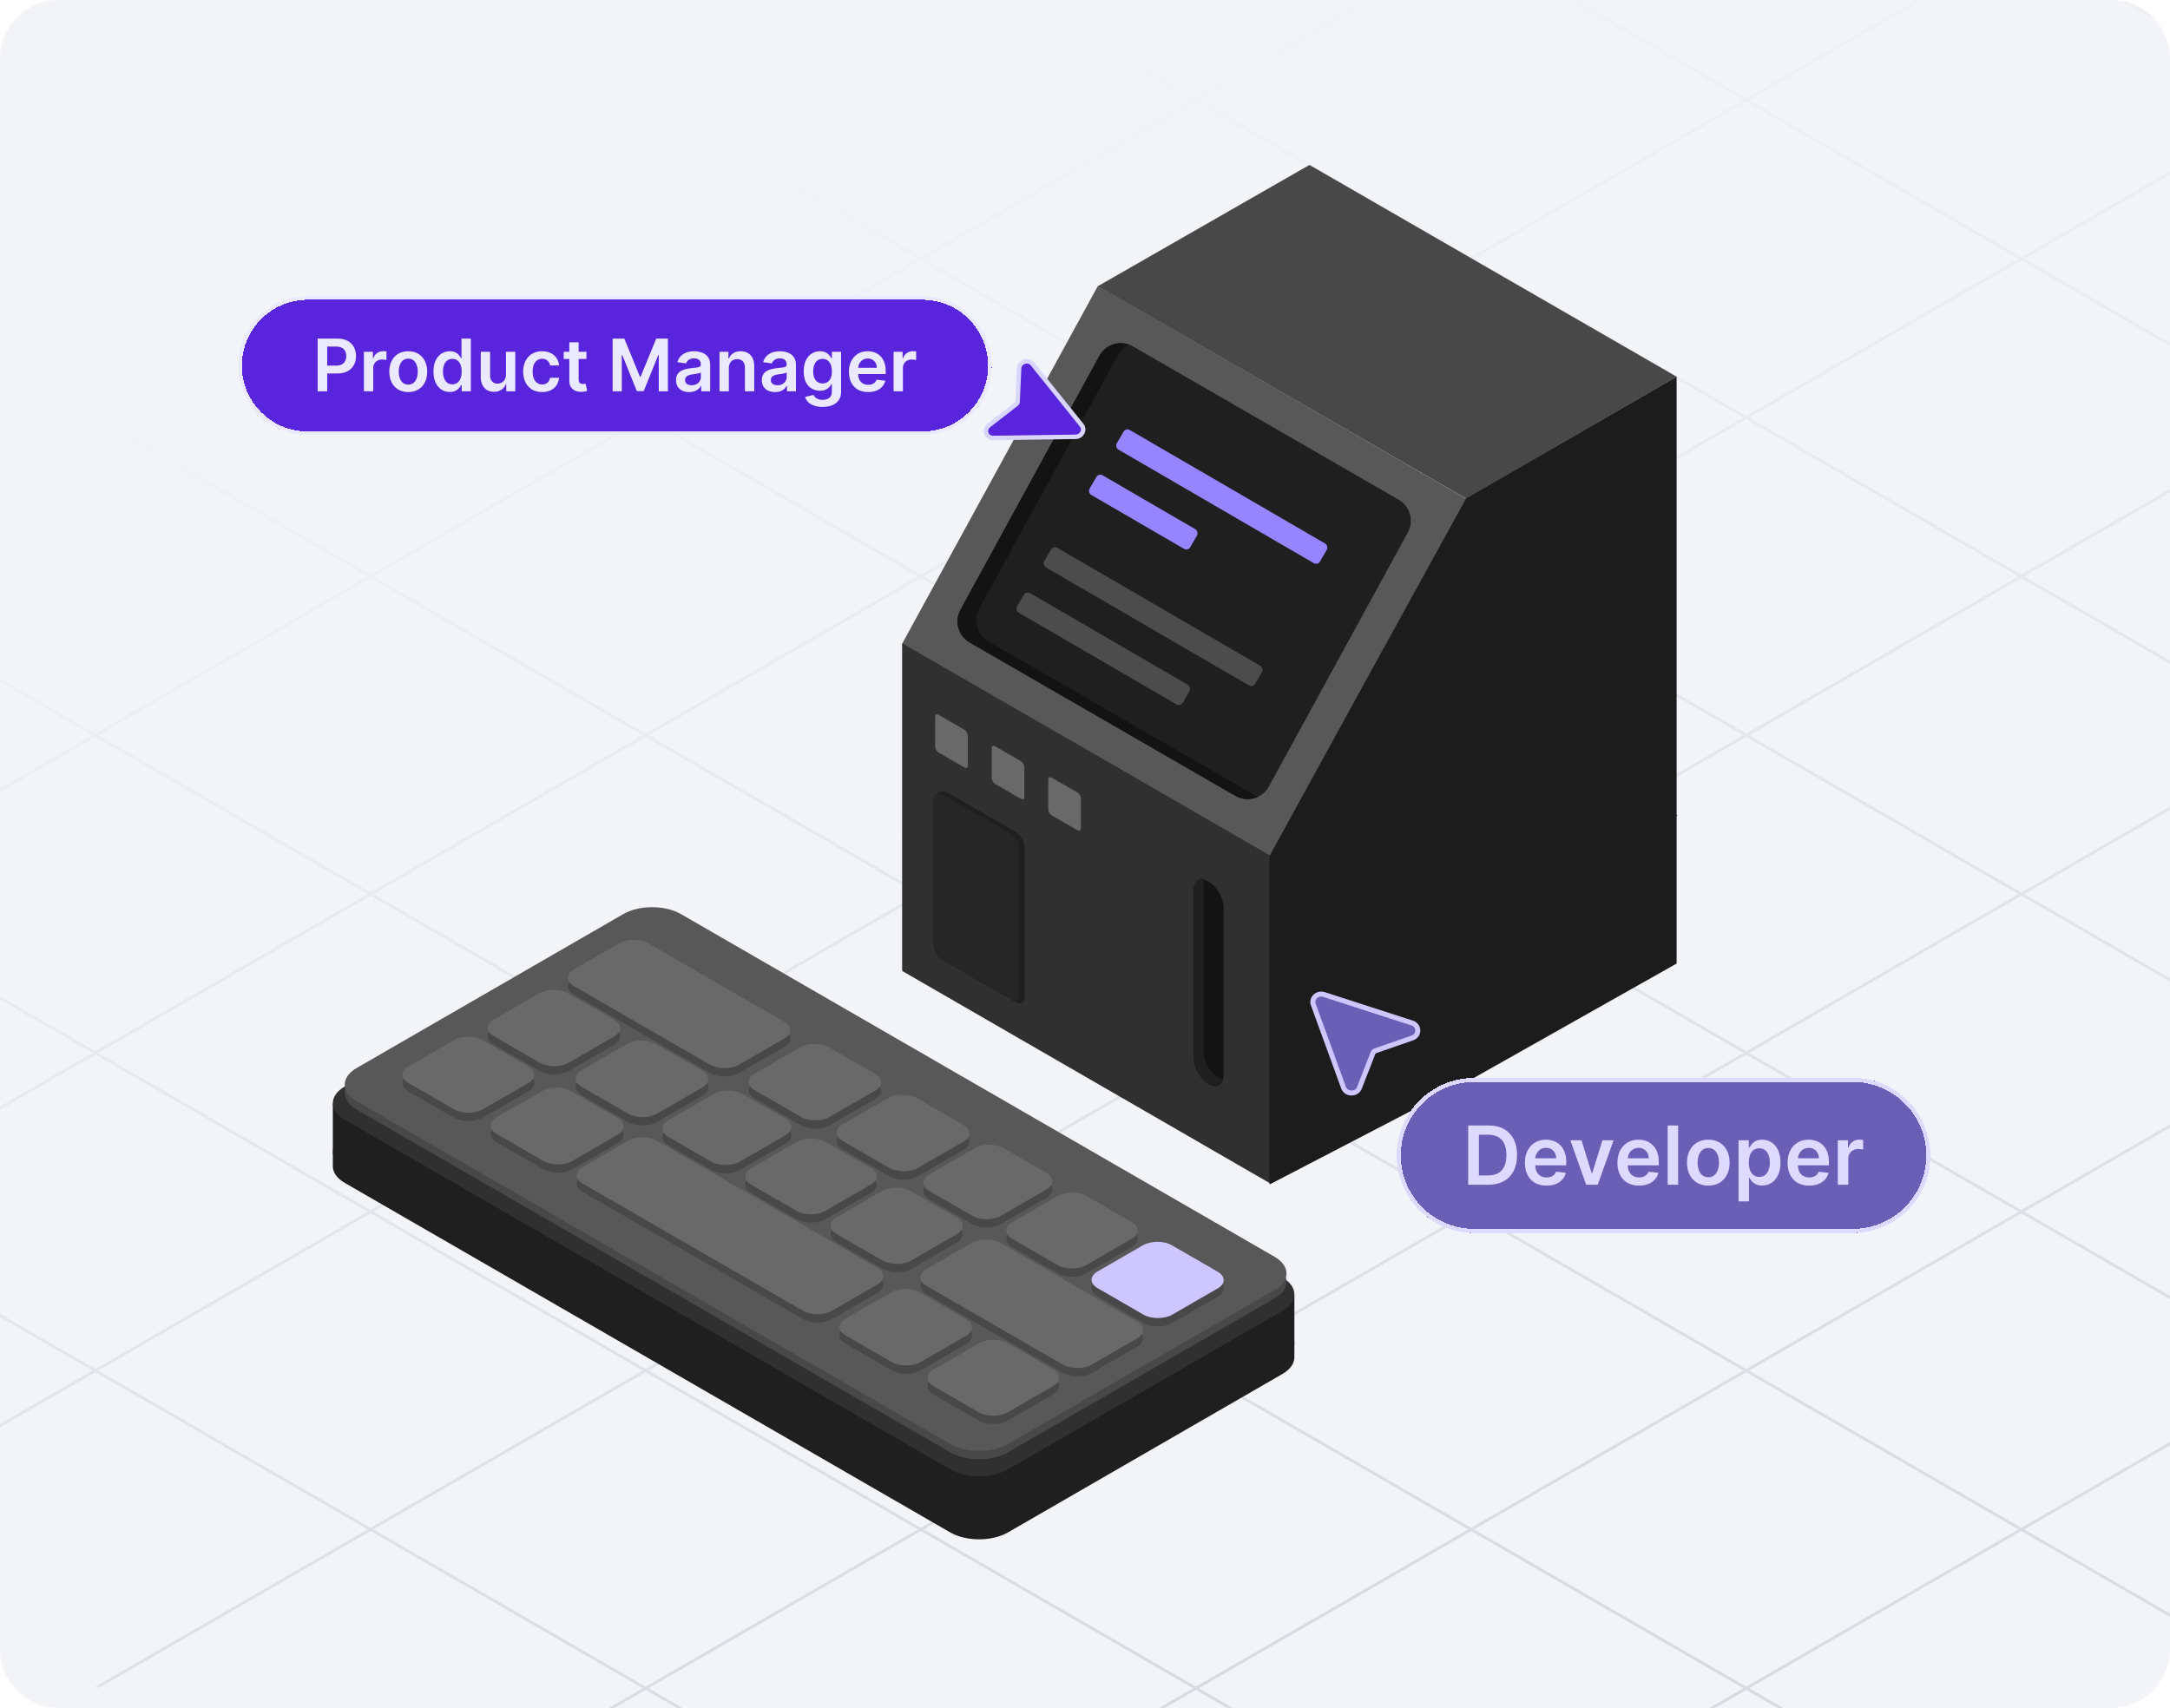 <svg width="592" height="466" viewBox="0 0 592 466" fill="none" xmlns="http://www.w3.org/2000/svg">
<g clip-path="url(#clip0_5029_37208)">
<path d="M0 16C0 7.163 7.163 0 16 0H576C584.837 0 592 7.163 592 16V450C592 458.837 584.837 466 576 466H16C7.163 466 0 458.837 0 450V16Z" fill="#F2F4F7"/>
<mask id="mask0_5029_37208" style="mask-type:alpha" maskUnits="userSpaceOnUse" x="-312" y="-385" width="2253" height="1301">
<rect width="1300.1" height="1300.1" transform="matrix(0.866 0.5 0.866 -0.5 -311.744 265.164)" fill="url(#paint0_radial_5029_37208)"/>
</mask>
<g mask="url(#mask0_5029_37208)">
<g clip-path="url(#clip1_5029_37208)">
<g clip-path="url(#clip2_5029_37208)">
<line y1="-0.451" x2="1300.1" y2="-0.451" transform="matrix(0.866 -0.5 -0.866 -0.5 -424.337 200.159)" stroke="#D0D5DD" stroke-width="0.903"/>
<line y1="-0.451" x2="1300.1" y2="-0.451" transform="matrix(0.866 -0.5 -0.866 -0.5 -349.275 243.496)" stroke="#D0D5DD" stroke-width="0.903"/>
<line y1="-0.451" x2="1300.1" y2="-0.451" transform="matrix(0.866 -0.5 -0.866 -0.5 -274.214 286.833)" stroke="#D0D5DD" stroke-width="0.903"/>
<line y1="-0.451" x2="1300.1" y2="-0.451" transform="matrix(0.866 -0.5 -0.866 -0.5 -199.152 330.17)" stroke="#D0D5DD" stroke-width="0.903"/>
<line y1="-0.451" x2="1300.1" y2="-0.451" transform="matrix(0.866 -0.5 -0.866 -0.5 -124.09 373.507)" stroke="#D0D5DD" stroke-width="0.903"/>
<line y1="-0.451" x2="1300.1" y2="-0.451" transform="matrix(0.866 -0.5 -0.866 -0.5 -49.029 416.843)" stroke="#D0D5DD" stroke-width="0.903"/>
<line y1="-0.451" x2="1300.1" y2="-0.451" transform="matrix(0.866 -0.5 -0.866 -0.5 26.033 460.18)" stroke="#D0D5DD" stroke-width="0.903"/>
<line y1="-0.451" x2="1300.1" y2="-0.451" transform="matrix(0.866 -0.5 -0.866 -0.5 101.094 503.517)" stroke="#D0D5DD" stroke-width="0.903"/>
<line y1="-0.451" x2="1300.1" y2="-0.451" transform="matrix(0.866 -0.5 -0.866 -0.5 176.156 546.854)" stroke="#D0D5DD" stroke-width="0.903"/>
<line y1="-0.451" x2="1300.1" y2="-0.451" transform="matrix(0.866 -0.5 -0.866 -0.5 251.218 590.191)" stroke="#D0D5DD" stroke-width="0.903"/>
<line y1="-0.451" x2="1300.1" y2="-0.451" transform="matrix(0.866 -0.5 -0.866 -0.5 326.279 633.528)" stroke="#D0D5DD" stroke-width="0.903"/>
<line y1="-0.451" x2="1300.1" y2="-0.451" transform="matrix(0.866 -0.5 -0.866 -0.5 401.341 676.864)" stroke="#D0D5DD" stroke-width="0.903"/>
<line y1="-0.451" x2="1300.1" y2="-0.451" transform="matrix(0.866 -0.5 -0.866 -0.5 476.402 720.201)" stroke="#D0D5DD" stroke-width="0.903"/>
<line y1="-0.451" x2="1300.1" y2="-0.451" transform="matrix(0.866 -0.5 -0.866 -0.5 551.464 763.538)" stroke="#D0D5DD" stroke-width="0.903"/>
</g>
<g clip-path="url(#clip3_5029_37208)">
<line y1="-0.451" x2="1733.47" y2="-0.451" transform="matrix(0.866 0.5 0.866 -0.5 -424.337 113.486)" stroke="#D0D5DD" stroke-width="0.903"/>
<line y1="-0.451" x2="1733.47" y2="-0.451" transform="matrix(0.866 0.5 0.866 -0.5 -349.275 70.149)" stroke="#D0D5DD" stroke-width="0.903"/>
<line y1="-0.451" x2="1733.47" y2="-0.451" transform="matrix(0.866 0.5 0.866 -0.5 -274.214 26.812)" stroke="#D0D5DD" stroke-width="0.903"/>
<line y1="-0.451" x2="1733.47" y2="-0.451" transform="matrix(0.866 0.5 0.866 -0.5 -199.152 -16.525)" stroke="#D0D5DD" stroke-width="0.903"/>
<line y1="-0.451" x2="1733.47" y2="-0.451" transform="matrix(0.866 0.5 0.866 -0.5 -124.09 -59.861)" stroke="#D0D5DD" stroke-width="0.903"/>
<line y1="-0.451" x2="1733.47" y2="-0.451" transform="matrix(0.866 0.5 0.866 -0.5 -49.029 -103.198)" stroke="#D0D5DD" stroke-width="0.903"/>
<line y1="-0.451" x2="1733.47" y2="-0.451" transform="matrix(0.866 0.5 0.866 -0.5 26.033 -146.535)" stroke="#D0D5DD" stroke-width="0.903"/>
<line y1="-0.451" x2="1733.47" y2="-0.451" transform="matrix(0.866 0.5 0.866 -0.5 101.094 -189.872)" stroke="#D0D5DD" stroke-width="0.903"/>
<line y1="-0.451" x2="1733.47" y2="-0.451" transform="matrix(0.866 0.5 0.866 -0.5 176.156 -233.209)" stroke="#D0D5DD" stroke-width="0.903"/>
<line y1="-0.451" x2="1733.47" y2="-0.451" transform="matrix(0.866 0.5 0.866 -0.5 251.217 -276.546)" stroke="#D0D5DD" stroke-width="0.903"/>
<line y1="-0.451" x2="1733.47" y2="-0.451" transform="matrix(0.866 0.5 0.866 -0.5 326.279 -319.882)" stroke="#D0D5DD" stroke-width="0.903"/>
<line y1="-0.451" x2="1733.47" y2="-0.451" transform="matrix(0.866 0.5 0.866 -0.5 401.34 -363.219)" stroke="#D0D5DD" stroke-width="0.903"/>
<line y1="-0.451" x2="1733.47" y2="-0.451" transform="matrix(0.866 0.5 0.866 -0.5 476.402 -406.556)" stroke="#D0D5DD" stroke-width="0.903"/>
<line y1="-0.451" x2="1733.47" y2="-0.451" transform="matrix(0.866 0.5 0.866 -0.5 551.464 -449.893)" stroke="#D0D5DD" stroke-width="0.903"/>
</g>
</g>
</g>
<path d="M246.2 228.881L357.454 164.648L457.611 222.474L346.358 286.706L246.2 228.881Z" fill="#1F1F1F"/>
<path d="M246.167 175.546L299.529 77.992L399.92 136.029L346.545 233.609L246.167 175.546Z" fill="#585858"/>
<path fill-rule="evenodd" clip-rule="evenodd" d="M299.935 97.064L262.022 166.374C261.192 167.893 260.988 169.677 261.456 171.344C261.923 173.01 263.024 174.428 264.524 175.294L337.033 217.156C337.797 217.598 338.643 217.882 339.519 217.992C340.395 218.103 341.284 218.037 342.135 217.798C342.985 217.56 343.779 217.154 344.47 216.605C345.162 216.055 345.736 215.373 346.16 214.598L384.082 145.269C384.913 143.75 385.116 141.966 384.649 140.299C384.181 138.632 383.08 137.214 381.581 136.348L309.061 94.504C308.296 94.063 307.451 93.779 306.575 93.669C305.699 93.559 304.81 93.625 303.959 93.864C303.109 94.102 302.315 94.508 301.624 95.058C300.933 95.607 300.359 96.289 299.935 97.064Z" fill="#1F1F1F"/>
<rect x="307.146" y="116.7" width="64.131" height="6.181" rx="1.236" transform="rotate(30.169 307.146 116.7)" fill="#9585FF"/>
<rect x="299.729" y="129.063" width="31.765" height="6.181" rx="1.236" transform="rotate(30.169 299.729 129.063)" fill="#9585FF"/>
<rect x="287.367" y="148.842" width="66.578" height="6.181" rx="1.236" transform="rotate(30.169 287.367 148.842)" fill="white" fill-opacity="0.2"/>
<rect x="279.949" y="161.204" width="52.273" height="6.181" rx="1.236" transform="rotate(30.169 279.949 161.204)" fill="white" fill-opacity="0.2"/>
<path d="M267.146 166.089L305.059 96.779C305.716 95.572 306.734 94.6 307.971 94C306.486 93.472 304.862 93.49 303.389 94.052C301.916 94.613 300.691 95.681 299.935 97.064L262.022 166.374C261.192 167.893 260.988 169.677 261.456 171.344C261.923 173.01 263.024 174.428 264.523 175.294L337.033 217.158C337.971 217.7 339.029 218.004 340.113 218.042C341.196 218.081 342.273 217.852 343.248 217.377C342.87 217.241 342.504 217.072 342.157 216.871L269.646 175.009C268.148 174.143 267.047 172.725 266.58 171.058C266.113 169.391 266.316 167.608 267.146 166.089Z" fill="#131313"/>
<path d="M299.527 78.075L357.234 45L457.414 102.792L399.935 136.011L299.527 78.075Z" fill="#484848"/>
<path d="M399.904 135.98L457.404 102.783V262.9L399.904 295.334L346.412 323.149L338.273 279.67L346.325 233.586L399.904 135.98Z" fill="#1C1C1C"/>
<path d="M246.167 175.526L346.357 233.397V322.56L246.167 264.715V175.526Z" fill="#303030"/>
<path d="M246.171 175.525L346.36 233.395V322.791L246.171 264.947V175.525Z" fill="#303030"/>
<g filter="url(#filter0_d_5029_37208)">
<rect width="10.288" height="10.288" rx="1.047" transform="matrix(0.866 0.5 -2.20305e-08 1 254.378 195.12)" fill="#696969"/>
</g>
<g filter="url(#filter1_d_5029_37208)">
<rect width="10.288" height="10.288" rx="1.047" transform="matrix(0.866 0.5 -2.20305e-08 1 269.81 203.694)" fill="#696969"/>
</g>
<g filter="url(#filter2_d_5029_37208)">
<rect width="10.288" height="10.288" rx="1.047" transform="matrix(0.866 0.5 -2.20305e-08 1 285.242 212.267)" fill="#696969"/>
</g>
<path d="M254.698 219.078C254.698 216.293 256.654 215.165 259.067 216.559L277.168 227.019C278.466 227.769 279.518 229.592 279.518 231.091V272.149C279.518 273.648 278.465 274.256 277.167 273.506L257.049 261.892C255.751 261.142 254.698 259.319 254.698 257.819V219.078Z" fill="#1F1F1F"/>
<path d="M254.698 218.043C254.698 216.543 255.752 215.935 257.051 216.686L275.617 227.416C276.915 228.166 277.966 229.989 277.966 231.487V271.254C277.966 272.754 276.914 273.361 275.616 272.612L257.049 261.892C255.751 261.142 254.698 259.319 254.698 257.82V218.043Z" fill="#262626"/>
<path d="M325.663 242.895C325.663 240.295 327.491 239.244 329.743 240.548C331.988 241.849 333.808 245.003 333.808 247.596V293.436C333.808 296.033 331.985 297.085 329.736 295.787C327.487 294.488 325.663 291.332 325.663 288.734V242.895Z" fill="#131313"/>
<path d="M328.569 239.828C328.445 240.206 328.378 240.646 328.378 241.144V287.066C328.378 289.662 330.202 292.82 332.45 294.118C332.855 294.352 333.247 294.51 333.617 294.596C333.093 296.193 331.553 296.679 329.736 295.631C327.487 294.332 325.663 291.175 325.663 288.578V242.656C325.663 240.527 326.889 239.436 328.569 239.828Z" fill="#1F1F1F"/>
<path d="M346.36 233.689L455.261 170.815V259.269L346.36 322.144V233.689Z" fill="#1F1F1F"/>
<path d="M346.36 233.689L455.261 170.815V260.137L346.36 323.012V233.689Z" fill="#1C1C1C"/>
<path d="M184.688 266.454L349.862 361.817C354.211 364.327 354.211 368.397 349.862 370.908L274.983 414.139C270.635 416.65 263.585 416.65 259.236 414.139L94.062 318.777C89.714 316.266 89.714 312.196 94.062 309.686L168.942 266.454C173.29 263.944 180.34 263.944 184.688 266.454Z" fill="#262626"/>
<path d="M259.236 418.117L94.064 322.754C91.868 321.487 90.781 319.821 90.802 318.16L90.797 301.114L353.123 353.388L353.122 370.434C353.081 372.048 351.994 373.654 349.862 374.885L274.983 418.117C270.634 420.628 263.585 420.628 259.236 418.117Z" fill="#1F1F1F"/>
<path d="M184.688 253.213L349.862 348.575C354.211 351.086 354.211 355.156 349.862 357.667L274.983 400.898C270.635 403.409 263.585 403.409 259.236 400.898L94.062 305.536C89.714 303.025 89.714 298.955 94.062 296.444L168.942 253.213C173.29 250.702 180.34 250.702 184.688 253.213Z" fill="#303030"/>
<path d="M185.778 251.68L347.705 345.169C352.054 347.679 352.054 351.749 347.705 354.26L274.986 396.244C270.638 398.754 263.588 398.754 259.24 396.244L97.312 302.756C92.964 300.245 92.964 296.175 97.312 293.665L170.032 251.68C174.38 249.17 181.43 249.17 185.778 251.68Z" fill="#484848"/>
<path d="M185.778 249.408L347.705 342.896C352.054 345.406 352.054 349.476 347.705 351.987L274.986 393.971C270.638 396.482 263.588 396.482 259.24 393.971L97.312 300.483C92.964 297.973 92.964 293.902 97.312 291.392L170.032 249.408C174.38 246.897 181.43 246.897 185.778 249.408Z" fill="#585858"/>
<path d="M202.588 300.77L214.254 307.505C216.428 308.76 216.428 310.795 214.254 312.05L201.865 319.203C199.691 320.458 196.166 320.458 193.992 319.203L182.327 312.468C180.152 311.213 180.152 309.178 182.327 307.922L194.715 300.77C196.889 299.515 200.414 299.515 202.588 300.77Z" fill="#484848"/>
<path d="M225.21 313.83L237.548 320.953C239.722 322.208 239.722 324.243 237.548 325.498L225.159 332.651C222.985 333.906 219.46 333.906 217.286 332.651L204.948 325.528C202.774 324.273 202.774 322.237 204.948 320.982L217.337 313.83C219.511 312.574 223.036 312.574 225.21 313.83Z" fill="#484848"/>
<path d="M178.95 287.123L191.619 294.437C193.793 295.692 193.793 297.727 191.619 298.983L179.23 306.135C177.056 307.39 173.531 307.39 171.357 306.135L158.688 298.821C156.514 297.566 156.514 295.53 158.688 294.275L171.077 287.123C173.251 285.867 176.776 285.867 178.95 287.123Z" fill="#484848"/>
<path d="M154.96 273.272L167.532 280.53C169.706 281.786 169.706 283.821 167.532 285.076L155.143 292.229C152.969 293.484 149.444 293.484 147.27 292.229L134.698 284.97C132.524 283.715 132.524 281.68 134.698 280.425L147.087 273.272C149.261 272.017 152.786 272.017 154.96 273.272Z" fill="#484848"/>
<path d="M248.479 327.265L260.993 334.49C263.167 335.745 263.167 337.78 260.993 339.035L248.604 346.188C246.43 347.443 242.905 347.443 240.731 346.188L228.217 338.963C226.043 337.708 226.043 335.673 228.217 334.418L240.606 327.265C242.78 326.01 246.305 326.01 248.479 327.265Z" fill="#484848"/>
<path d="M272.978 341.402L310.22 362.904C312.394 364.159 312.394 366.194 310.22 367.45L297.832 374.602C295.658 375.857 292.133 375.857 289.958 374.602L252.716 353.1C250.542 351.845 250.542 349.81 252.716 348.555L265.105 341.402C267.279 340.147 270.804 340.147 272.978 341.402Z" fill="#484848"/>
<path d="M155.746 299.96L168.517 307.333C170.691 308.589 170.691 310.624 168.517 311.879L156.128 319.031C153.954 320.287 150.429 320.287 148.255 319.031L135.485 311.659C133.311 310.403 133.311 308.368 135.485 307.113L147.873 299.96C150.047 298.705 153.572 298.705 155.746 299.96Z" fill="#484848"/>
<path d="M131.708 286.081L144.109 293.241C146.284 294.496 146.284 296.531 144.109 297.786L131.721 304.939C129.547 306.194 126.022 306.194 123.848 304.939L111.446 297.779C109.272 296.524 109.272 294.488 111.446 293.233L123.835 286.081C126.009 284.825 129.534 284.825 131.708 286.081Z" fill="#484848"/>
<path d="M250.936 354.918L263.537 362.193C265.711 363.448 265.711 365.483 263.537 366.738L251.148 373.891C248.974 375.146 245.449 375.146 243.275 373.891L230.674 366.616C228.5 365.36 228.5 363.325 230.674 362.07L243.063 354.918C245.237 353.662 248.762 353.662 250.936 354.918Z" fill="#484848"/>
<path d="M274.944 368.778L287.299 375.912C289.473 377.167 289.473 379.202 287.299 380.457L274.911 387.61C272.736 388.865 269.211 388.865 267.037 387.61L254.682 380.477C252.508 379.221 252.508 377.186 254.682 375.931L267.071 368.778C269.245 367.523 272.77 367.523 274.944 368.778Z" fill="#484848"/>
<path d="M179.237 313.522L239.34 348.222C241.514 349.477 241.514 351.512 239.34 352.768L226.951 359.92C224.777 361.175 221.252 361.175 219.078 359.92L158.975 325.22C156.801 323.965 156.801 321.93 158.975 320.674L171.364 313.522C173.538 312.267 177.063 312.267 179.237 313.522Z" fill="#484848"/>
<path d="M176.831 259.635L213.967 281.076C216.141 282.331 216.141 284.366 213.967 285.621L201.579 292.774C199.405 294.029 195.88 294.029 193.706 292.774L156.569 271.333C154.395 270.078 154.395 268.043 156.569 266.788L168.958 259.635C171.132 258.38 174.657 258.38 176.831 259.635Z" fill="#484848"/>
<path d="M273.802 315.543L285.467 322.278C287.641 323.533 287.641 325.568 285.467 326.824L273.079 333.976C270.905 335.231 267.38 335.231 265.206 333.976L253.54 327.241C251.366 325.986 251.366 323.951 253.54 322.696L265.929 315.543C268.103 314.288 271.628 314.288 273.802 315.543Z" fill="#484848"/>
<path d="M296.424 328.603L308.761 335.726C310.935 336.982 310.935 339.017 308.761 340.272L296.373 347.424C294.199 348.68 290.674 348.68 288.499 347.424L276.162 340.301C273.988 339.046 273.988 337.011 276.162 335.756L288.551 328.603C290.725 327.348 294.25 327.348 296.424 328.603Z" fill="#484848"/>
<path d="M250.163 301.896L262.832 309.211C265.007 310.466 265.007 312.501 262.832 313.756L250.444 320.909C248.27 322.164 244.745 322.164 242.571 320.909L229.902 313.595C227.728 312.339 227.728 310.304 229.902 309.049L242.29 301.896C244.464 300.641 247.989 300.641 250.163 301.896Z" fill="#484848"/>
<path d="M226.175 288.045L238.746 295.303C240.921 296.559 240.921 298.594 238.746 299.849L226.358 307.002C224.184 308.257 220.659 308.257 218.485 307.002L205.913 299.743C203.739 298.488 203.739 296.453 205.913 295.198L218.302 288.045C220.476 286.79 224.001 286.79 226.175 288.045Z" fill="#484848"/>
<path d="M319.694 342.038L332.207 349.263C334.381 350.518 334.381 352.553 332.207 353.808L319.819 360.961C317.645 362.216 314.12 362.216 311.946 360.961L299.432 353.736C297.258 352.481 297.258 350.446 299.432 349.191L311.821 342.038C313.995 340.783 317.52 340.783 319.694 342.038Z" fill="#484848"/>
<path d="M202.588 298.497L214.254 305.232C216.428 306.487 216.428 308.523 214.254 309.778L201.865 316.93C199.691 318.186 196.166 318.186 193.992 316.93L182.327 310.195C180.152 308.94 180.152 306.905 182.327 305.65L194.715 298.497C196.889 297.242 200.414 297.242 202.588 298.497Z" fill="#696969"/>
<path d="M225.21 311.557L237.548 318.68C239.722 319.936 239.722 321.971 237.548 323.226L225.159 330.378C222.985 331.634 219.46 331.634 217.286 330.378L204.948 323.255C202.774 322 202.774 319.965 204.948 318.71L217.337 311.557C219.511 310.302 223.036 310.302 225.21 311.557Z" fill="#696969"/>
<path d="M178.95 284.85L191.619 292.165C193.793 293.42 193.793 295.455 191.619 296.71L179.23 303.863C177.056 305.118 173.531 305.118 171.357 303.863L158.688 296.548C156.514 295.293 156.514 293.258 158.688 292.003L171.077 284.85C173.251 283.595 176.776 283.595 178.95 284.85Z" fill="#696969"/>
<path d="M154.96 270.999L167.532 278.257C169.706 279.513 169.706 281.548 167.532 282.803L155.143 289.955C152.969 291.211 149.444 291.211 147.27 289.955L134.698 282.697C132.524 281.442 132.524 279.407 134.698 278.152L147.087 270.999C149.261 269.744 152.786 269.744 154.96 270.999Z" fill="#696969"/>
<path d="M248.479 324.993L260.993 332.217C263.167 333.472 263.167 335.508 260.993 336.763L248.604 343.915C246.43 345.171 242.905 345.171 240.731 343.915L228.217 336.691C226.043 335.435 226.043 333.4 228.217 332.145L240.606 324.993C242.78 323.737 246.305 323.737 248.479 324.993Z" fill="#696969"/>
<path d="M272.978 339.13L310.22 360.631C312.394 361.887 312.394 363.922 310.22 365.177L297.832 372.33C295.658 373.585 292.133 373.585 289.958 372.33L252.716 350.828C250.542 349.573 250.542 347.537 252.716 346.282L265.105 339.13C267.279 337.874 270.804 337.874 272.978 339.13Z" fill="#696969"/>
<path d="M155.746 297.688L168.517 305.061C170.691 306.316 170.691 308.351 168.517 309.606L156.128 316.759C153.954 318.014 150.429 318.014 148.255 316.759L135.485 309.386C133.311 308.13 133.311 306.095 135.485 304.84L147.873 297.688C150.047 296.432 153.572 296.432 155.746 297.688Z" fill="#696969"/>
<path d="M131.708 283.808L144.109 290.968C146.284 292.224 146.284 294.259 144.109 295.514L131.721 302.666C129.547 303.922 126.022 303.922 123.848 302.666L111.446 295.507C109.272 294.251 109.272 292.216 111.446 290.961L123.835 283.808C126.009 282.553 129.534 282.553 131.708 283.808Z" fill="#696969"/>
<path d="M250.936 352.645L263.537 359.92C265.711 361.176 265.711 363.211 263.537 364.466L251.148 371.619C248.974 372.874 245.449 372.874 243.275 371.619L230.674 364.343C228.5 363.088 228.5 361.053 230.674 359.798L243.063 352.645C245.237 351.39 248.762 351.39 250.936 352.645Z" fill="#696969"/>
<path d="M274.944 366.505L287.299 373.639C289.473 374.894 289.473 376.929 287.299 378.184L274.911 385.337C272.736 386.592 269.211 386.592 267.037 385.337L254.682 378.203C252.508 376.948 252.508 374.913 254.682 373.658L267.071 366.505C269.245 365.25 272.77 365.25 274.944 366.505Z" fill="#696969"/>
<path d="M179.237 311.249L239.34 345.949C241.514 347.204 241.514 349.239 239.34 350.495L226.951 357.647C224.777 358.902 221.252 358.902 219.078 357.647L158.975 322.947C156.801 321.692 156.801 319.657 158.975 318.402L171.364 311.249C173.538 309.994 177.063 309.994 179.237 311.249Z" fill="#696969"/>
<path d="M176.831 257.362L213.967 278.803C216.141 280.058 216.141 282.093 213.967 283.348L201.579 290.501C199.405 291.756 195.88 291.756 193.706 290.501L156.569 269.061C154.395 267.805 154.395 265.77 156.569 264.515L168.958 257.362C171.132 256.107 174.657 256.107 176.831 257.362Z" fill="#696969"/>
<path d="M273.802 313.27L285.467 320.005C287.641 321.26 287.641 323.296 285.467 324.551L273.079 331.703C270.905 332.958 267.38 332.958 265.206 331.703L253.54 324.968C251.366 323.713 251.366 321.678 253.54 320.423L265.929 313.27C268.103 312.015 271.628 312.015 273.802 313.27Z" fill="#696969"/>
<path d="M296.424 326.33L308.761 333.453C310.935 334.708 310.935 336.743 308.761 337.999L296.373 345.151C294.199 346.406 290.674 346.406 288.499 345.151L276.162 338.028C273.988 336.773 273.988 334.738 276.162 333.483L288.551 326.33C290.725 325.075 294.25 325.075 296.424 326.33Z" fill="#696969"/>
<path d="M250.163 299.623L262.832 306.938C265.007 308.193 265.007 310.228 262.832 311.483L250.444 318.636C248.27 319.891 244.745 319.891 242.571 318.636L229.902 311.321C227.728 310.066 227.728 308.031 229.902 306.776L242.29 299.623C244.464 298.368 247.989 298.368 250.163 299.623Z" fill="#696969"/>
<path d="M226.175 285.772L238.746 293.031C240.921 294.286 240.921 296.321 238.746 297.576L226.358 304.729C224.184 305.984 220.659 305.984 218.485 304.729L205.913 297.471C203.739 296.215 203.739 294.18 205.913 292.925L218.302 285.772C220.476 284.517 224.001 284.517 226.175 285.772Z" fill="#696969"/>
<path d="M319.694 339.765L332.207 346.99C334.381 348.245 334.381 350.28 332.207 351.535L319.819 358.688C317.645 359.943 314.12 359.943 311.946 358.688L299.432 351.463C297.258 350.208 297.258 348.173 299.432 346.918L311.821 339.765C313.995 338.51 317.52 338.51 319.694 339.765Z" fill="#CEC7FF"/>
<path d="M270.963 119.5L293.431 119.184C295.12 119.16 296.109 117.293 295.101 116.037L281.677 99.309C280.537 97.889 278.105 98.685 278.024 100.506L277.61 109.635C277.604 109.746 277.574 109.855 277.521 109.954C277.468 110.054 277.393 110.143 277.302 110.214L269.759 116.082C268.253 117.252 269.055 119.527 270.963 119.5Z" fill="#5925DC" stroke="#D9D6FE" stroke-width="1.217"/>
<g filter="url(#filter3_dd_5029_37208)">
<path d="M270.559 97.167C270.559 86.699 262.072 78.212 251.604 78.212H83.955C73.486 78.212 65 86.699 65 97.167C65 107.636 73.486 116.122 83.955 116.122H251.604C262.072 116.122 270.559 107.636 270.559 97.167Z" fill="#5925DC" shape-rendering="crispEdges"/>
<path d="M270.064 97.167C270.064 86.972 261.799 78.707 251.604 78.707H83.955C73.759 78.707 65.494 86.972 65.494 97.167C65.494 107.363 73.759 115.628 83.955 115.628H251.604C261.799 115.628 270.064 107.363 270.064 97.167Z" stroke="#EBE9FE" stroke-width="0.989" shape-rendering="crispEdges"/>
<path d="M86.661 104.167V89.786H92.054C93.159 89.786 94.085 89.992 94.835 90.403C95.588 90.816 96.157 91.382 96.541 92.103C96.93 92.819 97.124 93.634 97.124 94.547C97.124 95.469 96.93 96.288 96.541 97.004C96.153 97.721 95.579 98.285 94.82 98.697C94.062 99.104 93.128 99.308 92.019 99.308H88.444V97.166H91.668C92.314 97.166 92.843 97.054 93.255 96.829C93.666 96.604 93.971 96.295 94.168 95.902C94.369 95.509 94.469 95.057 94.469 94.547C94.469 94.036 94.369 93.587 94.168 93.198C93.971 92.81 93.664 92.508 93.248 92.293C92.836 92.073 92.304 91.963 91.653 91.963H89.266V104.167H86.661ZM99.275 104.167V93.381H101.739V95.179H101.852C102.048 94.556 102.385 94.076 102.863 93.739C103.345 93.397 103.895 93.227 104.513 93.227C104.654 93.227 104.81 93.234 104.984 93.248C105.162 93.257 105.309 93.273 105.426 93.297V95.635C105.318 95.598 105.148 95.565 104.913 95.537C104.684 95.504 104.462 95.488 104.246 95.488C103.783 95.488 103.366 95.588 102.996 95.79C102.631 95.986 102.343 96.26 102.133 96.611C101.922 96.962 101.817 97.367 101.817 97.826V104.167H99.275ZM111.376 104.378C110.322 104.378 109.41 104.146 108.637 103.683C107.865 103.219 107.265 102.571 106.839 101.738C106.418 100.904 106.207 99.93 106.207 98.816C106.207 97.702 106.418 96.726 106.839 95.888C107.265 95.05 107.865 94.399 108.637 93.936C109.41 93.472 110.322 93.241 111.376 93.241C112.429 93.241 113.342 93.472 114.114 93.936C114.887 94.399 115.484 95.05 115.905 95.888C116.331 96.726 116.544 97.702 116.544 98.816C116.544 99.93 116.331 100.904 115.905 101.738C115.484 102.571 114.887 103.219 114.114 103.683C113.342 104.146 112.429 104.378 111.376 104.378ZM111.39 102.342C111.961 102.342 112.438 102.185 112.822 101.871C113.206 101.553 113.492 101.127 113.679 100.593C113.871 100.059 113.967 99.465 113.967 98.809C113.967 98.149 113.871 97.552 113.679 97.019C113.492 96.48 113.206 96.052 112.822 95.734C112.438 95.415 111.961 95.256 111.39 95.256C110.805 95.256 110.318 95.415 109.929 95.734C109.545 96.052 109.257 96.48 109.065 97.019C108.878 97.552 108.785 98.149 108.785 98.809C108.785 99.465 108.878 100.059 109.065 100.593C109.257 101.127 109.545 101.553 109.929 101.871C110.318 102.185 110.805 102.342 111.39 102.342ZM122.705 104.357C121.857 104.357 121.099 104.139 120.429 103.704C119.76 103.268 119.231 102.636 118.842 101.808C118.454 100.979 118.259 99.973 118.259 98.788C118.259 97.59 118.456 96.579 118.849 95.755C119.247 94.926 119.783 94.301 120.457 93.88C121.132 93.454 121.883 93.241 122.712 93.241C123.344 93.241 123.863 93.348 124.271 93.564C124.678 93.774 125.001 94.029 125.24 94.329C125.478 94.624 125.663 94.903 125.794 95.165H125.9V89.786H128.449V104.167H125.949V102.468H125.794C125.663 102.73 125.474 103.009 125.226 103.304C124.978 103.594 124.65 103.842 124.243 104.048C123.835 104.254 123.323 104.357 122.705 104.357ZM123.414 102.271C123.952 102.271 124.411 102.126 124.79 101.836C125.169 101.541 125.457 101.131 125.654 100.607C125.851 100.083 125.949 99.472 125.949 98.774C125.949 98.077 125.851 97.47 125.654 96.955C125.462 96.44 125.176 96.04 124.797 95.755C124.423 95.469 123.962 95.326 123.414 95.326C122.847 95.326 122.375 95.474 121.995 95.769C121.616 96.064 121.331 96.471 121.139 96.99C120.947 97.51 120.851 98.105 120.851 98.774C120.851 99.448 120.947 100.05 121.139 100.579C121.335 101.103 121.623 101.518 122.002 101.822C122.386 102.122 122.857 102.271 123.414 102.271ZM138.033 99.631V93.381H140.575V104.167H138.11V102.25H137.998C137.754 102.854 137.354 103.348 136.797 103.732C136.244 104.116 135.563 104.308 134.753 104.308C134.046 104.308 133.421 104.151 132.878 103.837C132.34 103.519 131.919 103.058 131.614 102.454C131.31 101.845 131.158 101.11 131.158 100.249V93.381H133.7V99.856C133.7 100.539 133.887 101.082 134.262 101.485C134.636 101.887 135.128 102.089 135.736 102.089C136.111 102.089 136.474 101.997 136.825 101.815C137.176 101.632 137.464 101.361 137.689 101C137.918 100.635 138.033 100.179 138.033 99.631ZM147.894 104.378C146.817 104.378 145.892 104.142 145.12 103.669C144.352 103.196 143.76 102.543 143.343 101.71C142.931 100.872 142.725 99.907 142.725 98.816C142.725 97.721 142.936 96.754 143.357 95.916C143.779 95.073 144.373 94.418 145.141 93.95C145.914 93.477 146.826 93.241 147.88 93.241C148.755 93.241 149.53 93.402 150.204 93.725C150.883 94.043 151.424 94.495 151.826 95.08C152.229 95.661 152.458 96.34 152.515 97.117H150.085C149.987 96.597 149.752 96.164 149.383 95.818C149.017 95.467 148.528 95.291 147.915 95.291C147.395 95.291 146.939 95.431 146.546 95.712C146.152 95.989 145.846 96.387 145.626 96.906C145.41 97.426 145.303 98.049 145.303 98.774C145.303 99.509 145.41 100.141 145.626 100.67C145.841 101.195 146.143 101.6 146.531 101.885C146.925 102.166 147.386 102.306 147.915 102.306C148.289 102.306 148.624 102.236 148.919 102.096C149.219 101.951 149.469 101.742 149.67 101.471C149.872 101.199 150.01 100.869 150.085 100.481H152.515C152.454 101.244 152.229 101.92 151.84 102.51C151.452 103.095 150.923 103.554 150.253 103.886C149.584 104.214 148.797 104.378 147.894 104.378ZM159.988 93.381V95.347H153.787V93.381H159.988ZM155.318 90.797H157.86V100.923C157.86 101.265 157.912 101.527 158.015 101.71C158.122 101.887 158.263 102.009 158.436 102.075C158.609 102.14 158.801 102.173 159.012 102.173C159.171 102.173 159.316 102.161 159.447 102.138C159.583 102.114 159.686 102.093 159.756 102.075L160.185 104.062C160.049 104.109 159.855 104.16 159.602 104.217C159.354 104.273 159.049 104.305 158.689 104.315C158.052 104.334 157.479 104.238 156.968 104.027C156.458 103.812 156.053 103.479 155.754 103.03C155.459 102.58 155.314 102.019 155.318 101.344V90.797ZM167.132 89.786H170.32L174.589 100.207H174.758L179.027 89.786H182.216V104.167H179.716V94.287H179.582L175.608 104.125H173.74L169.765 94.266H169.632V104.167H167.132V89.786ZM188.044 104.385C187.361 104.385 186.745 104.263 186.197 104.02C185.654 103.772 185.224 103.407 184.905 102.924C184.592 102.442 184.435 101.848 184.435 101.141C184.435 100.532 184.547 100.029 184.772 99.631C184.997 99.233 185.303 98.915 185.692 98.676C186.08 98.437 186.518 98.257 187.005 98.135C187.496 98.009 188.004 97.918 188.529 97.861C189.161 97.796 189.673 97.737 190.067 97.686C190.46 97.629 190.745 97.545 190.923 97.433C191.106 97.316 191.197 97.136 191.197 96.892V96.85C191.197 96.321 191.04 95.911 190.727 95.621C190.413 95.331 189.961 95.186 189.371 95.186C188.749 95.186 188.255 95.322 187.89 95.593C187.529 95.865 187.286 96.185 187.159 96.555L184.786 96.218C184.973 95.563 185.282 95.015 185.713 94.575C186.143 94.13 186.67 93.798 187.293 93.578C187.915 93.353 188.604 93.241 189.357 93.241C189.877 93.241 190.394 93.301 190.909 93.423C191.424 93.545 191.895 93.746 192.321 94.027C192.747 94.303 193.089 94.68 193.346 95.158C193.608 95.635 193.739 96.232 193.739 96.948V104.167H191.296V102.686H191.211C191.057 102.985 190.839 103.266 190.558 103.528C190.282 103.786 189.933 103.994 189.512 104.153C189.095 104.308 188.606 104.385 188.044 104.385ZM188.704 102.517C189.215 102.517 189.657 102.416 190.032 102.215C190.406 102.009 190.694 101.738 190.895 101.401C191.101 101.063 191.204 100.696 191.204 100.298V99.027C191.125 99.093 190.989 99.153 190.797 99.21C190.61 99.266 190.399 99.315 190.165 99.357C189.931 99.399 189.699 99.437 189.47 99.469C189.24 99.502 189.041 99.53 188.873 99.554C188.494 99.605 188.154 99.689 187.855 99.806C187.555 99.924 187.319 100.087 187.145 100.298C186.972 100.504 186.886 100.771 186.886 101.099C186.886 101.567 187.056 101.92 187.398 102.159C187.74 102.398 188.175 102.517 188.704 102.517ZM198.838 97.847V104.167H196.295V93.381H198.725V95.214H198.852C199.1 94.61 199.495 94.13 200.038 93.774C200.586 93.418 201.263 93.241 202.068 93.241C202.812 93.241 203.461 93.4 204.013 93.718C204.57 94.036 205.001 94.498 205.305 95.102C205.614 95.705 205.766 96.438 205.762 97.299V104.167H203.22V97.693C203.22 96.972 203.032 96.408 202.658 96C202.288 95.593 201.775 95.389 201.12 95.389C200.675 95.389 200.28 95.488 199.933 95.684C199.591 95.876 199.322 96.155 199.126 96.52C198.934 96.885 198.838 97.328 198.838 97.847ZM211.45 104.385C210.766 104.385 210.151 104.263 209.603 104.02C209.06 103.772 208.629 103.407 208.311 102.924C207.997 102.442 207.84 101.848 207.84 101.141C207.84 100.532 207.953 100.029 208.177 99.631C208.402 99.233 208.709 98.915 209.097 98.676C209.486 98.437 209.924 98.257 210.41 98.135C210.902 98.009 211.41 97.918 211.934 97.861C212.566 97.796 213.079 97.737 213.472 97.686C213.865 97.629 214.151 97.545 214.329 97.433C214.512 97.316 214.603 97.136 214.603 96.892V96.85C214.603 96.321 214.446 95.911 214.132 95.621C213.819 95.331 213.367 95.186 212.777 95.186C212.154 95.186 211.66 95.322 211.295 95.593C210.935 95.865 210.691 96.185 210.565 96.555L208.191 96.218C208.379 95.563 208.688 95.015 209.118 94.575C209.549 94.13 210.076 93.798 210.698 93.578C211.321 93.353 212.009 93.241 212.763 93.241C213.283 93.241 213.8 93.301 214.315 93.423C214.83 93.545 215.3 93.746 215.726 94.027C216.152 94.303 216.494 94.68 216.752 95.158C217.014 95.635 217.145 96.232 217.145 96.948V104.167H214.701V102.686H214.617C214.462 102.985 214.245 103.266 213.964 103.528C213.688 103.786 213.339 103.994 212.917 104.153C212.501 104.308 212.012 104.385 211.45 104.385ZM212.11 102.517C212.62 102.517 213.063 102.416 213.437 102.215C213.812 102.009 214.1 101.738 214.301 101.401C214.507 101.063 214.61 100.696 214.61 100.298V99.027C214.53 99.093 214.394 99.153 214.203 99.21C214.015 99.266 213.805 99.315 213.571 99.357C213.336 99.399 213.105 99.437 212.875 99.469C212.646 99.502 212.447 99.53 212.278 99.554C211.899 99.605 211.56 99.689 211.26 99.806C210.961 99.924 210.724 100.087 210.551 100.298C210.378 100.504 210.291 100.771 210.291 101.099C210.291 101.567 210.462 101.92 210.804 102.159C211.145 102.398 211.581 102.517 212.11 102.517ZM224.392 108.437C223.479 108.437 222.695 108.313 222.039 108.065C221.384 107.821 220.857 107.494 220.459 107.082C220.062 106.67 219.785 106.213 219.631 105.712L221.92 105.158C222.023 105.368 222.173 105.577 222.37 105.783C222.566 105.993 222.831 106.166 223.163 106.302C223.5 106.443 223.924 106.513 224.434 106.513C225.155 106.513 225.752 106.337 226.225 105.986C226.698 105.64 226.934 105.069 226.934 104.273V102.229H226.808C226.677 102.491 226.485 102.761 226.232 103.037C225.984 103.313 225.654 103.545 225.242 103.732C224.834 103.919 224.322 104.013 223.704 104.013C222.875 104.013 222.124 103.819 221.45 103.43C220.78 103.037 220.246 102.452 219.849 101.674C219.455 100.893 219.259 99.914 219.259 98.739C219.259 97.555 219.455 96.555 219.849 95.74C220.246 94.921 220.782 94.301 221.457 93.88C222.131 93.454 222.882 93.241 223.711 93.241C224.343 93.241 224.862 93.348 225.27 93.564C225.682 93.774 226.009 94.029 226.253 94.329C226.496 94.624 226.681 94.903 226.808 95.165H226.948V93.381H229.455V104.343C229.455 105.265 229.235 106.028 228.795 106.632C228.355 107.236 227.753 107.688 226.99 107.988C226.227 108.287 225.361 108.437 224.392 108.437ZM224.413 102.019C224.951 102.019 225.41 101.887 225.789 101.625C226.169 101.363 226.457 100.986 226.653 100.495C226.85 100.003 226.948 99.413 226.948 98.725C226.948 98.046 226.85 97.452 226.653 96.941C226.461 96.431 226.176 96.035 225.796 95.755C225.422 95.469 224.961 95.326 224.413 95.326C223.847 95.326 223.374 95.474 222.995 95.769C222.615 96.064 222.33 96.469 222.138 96.984C221.946 97.494 221.85 98.074 221.85 98.725C221.85 99.385 221.946 99.963 222.138 100.46C222.334 100.951 222.622 101.335 223.002 101.611C223.385 101.883 223.856 102.019 224.413 102.019ZM236.836 104.378C235.754 104.378 234.82 104.153 234.034 103.704C233.252 103.25 232.65 102.608 232.229 101.78C231.808 100.946 231.597 99.966 231.597 98.837C231.597 97.728 231.808 96.754 232.229 95.916C232.655 95.073 233.25 94.418 234.013 93.95C234.776 93.477 235.672 93.241 236.702 93.241C237.367 93.241 237.994 93.348 238.584 93.564C239.179 93.774 239.703 94.102 240.157 94.547C240.616 94.992 240.976 95.558 241.239 96.246C241.501 96.93 241.632 97.744 241.632 98.69V99.469H232.791V97.756H239.195C239.19 97.269 239.085 96.836 238.879 96.457C238.673 96.073 238.385 95.771 238.015 95.551C237.65 95.331 237.224 95.221 236.737 95.221C236.218 95.221 235.761 95.347 235.368 95.6C234.975 95.848 234.668 96.176 234.448 96.583C234.233 96.986 234.123 97.428 234.118 97.91V99.406C234.118 100.034 234.233 100.572 234.462 101.021C234.691 101.466 235.012 101.808 235.424 102.047C235.836 102.281 236.318 102.398 236.871 102.398C237.241 102.398 237.575 102.346 237.875 102.243C238.175 102.136 238.434 101.979 238.654 101.773C238.874 101.567 239.041 101.312 239.153 101.007L241.527 101.274C241.377 101.901 241.091 102.449 240.67 102.917C240.253 103.381 239.719 103.741 239.069 103.999C238.418 104.252 237.674 104.378 236.836 104.378ZM243.782 104.167V93.381H246.247V95.179H246.36C246.556 94.556 246.893 94.076 247.371 93.739C247.853 93.397 248.403 93.227 249.021 93.227C249.162 93.227 249.318 93.234 249.492 93.248C249.67 93.257 249.817 93.273 249.934 93.297V95.635C249.826 95.598 249.656 95.565 249.421 95.537C249.192 95.504 248.97 95.488 248.754 95.488C248.291 95.488 247.874 95.588 247.504 95.79C247.139 95.986 246.851 96.26 246.641 96.611C246.43 96.962 246.325 97.367 246.325 97.826V104.167H243.782Z" fill="#EBE9FE"/>
</g>
<path d="M385.247 279.13L361.2 271.348C359.393 270.764 357.665 272.394 358.285 274.096L366.54 296.765C367.24 298.69 370.118 298.72 370.863 296.809L374.603 287.235C374.648 287.119 374.72 287.014 374.812 286.927C374.905 286.84 375.016 286.773 375.139 286.731L385.294 283.205C387.321 282.503 387.289 279.79 385.247 279.13Z" fill="#6A5EB5" stroke="#CEC7FF" stroke-width="1.369"/>
<g filter="url(#filter4_dd_5029_37208)">
<path d="M381.038 312.333C381.038 300.648 390.51 291.176 402.195 291.176H505.468C517.153 291.176 526.626 300.648 526.626 312.333C526.626 324.018 517.153 333.491 505.468 333.491H402.195C390.51 333.491 381.038 324.018 381.038 312.333Z" fill="#6A5EB5" shape-rendering="crispEdges"/>
<path d="M381.594 312.333C381.594 300.955 390.818 291.732 402.195 291.732H505.468C516.846 291.732 526.07 300.955 526.07 312.333C526.07 323.711 516.846 332.934 505.468 332.934H402.195C390.818 332.934 381.594 323.711 381.594 312.333Z" stroke="#DED9FF" stroke-width="1.112" shape-rendering="crispEdges"/>
<path d="M406.02 320.333H400.538V304.157H406.13C407.737 304.157 409.116 304.481 410.269 305.129C411.428 305.771 412.318 306.695 412.939 307.901C413.56 309.107 413.871 310.55 413.871 312.229C413.871 313.914 413.558 315.362 412.931 316.574C412.31 317.785 411.412 318.714 410.238 319.362C409.069 320.009 407.663 320.333 406.02 320.333ZM403.469 317.798H405.878C407.005 317.798 407.945 317.592 408.698 317.182C409.451 316.766 410.017 316.147 410.396 315.326C410.775 314.499 410.964 313.467 410.964 312.229C410.964 310.992 410.775 309.965 410.396 309.149C410.017 308.327 409.456 307.714 408.713 307.309C407.976 306.898 407.06 306.692 405.965 306.692H403.469V317.798ZM421.9 320.57C420.684 320.57 419.633 320.317 418.748 319.812C417.869 319.301 417.192 318.58 416.719 317.648C416.245 316.71 416.008 315.607 416.008 314.338C416.008 313.09 416.245 311.995 416.719 311.052C417.198 310.105 417.866 309.367 418.725 308.841C419.583 308.309 420.591 308.043 421.75 308.043C422.498 308.043 423.203 308.164 423.867 308.406C424.535 308.643 425.125 309.012 425.636 309.512C426.152 310.012 426.557 310.65 426.852 311.424C427.147 312.192 427.295 313.109 427.295 314.172V315.049H417.35V313.122H424.554C424.549 312.574 424.43 312.087 424.198 311.661C423.967 311.229 423.643 310.889 423.227 310.642C422.816 310.394 422.337 310.27 421.789 310.27C421.205 310.27 420.691 310.413 420.249 310.697C419.807 310.976 419.462 311.345 419.214 311.803C418.972 312.256 418.848 312.753 418.843 313.296V314.978C418.843 315.684 418.972 316.289 419.23 316.795C419.488 317.295 419.849 317.679 420.312 317.948C420.776 318.211 421.318 318.343 421.939 318.343C422.355 318.343 422.732 318.285 423.069 318.169C423.406 318.048 423.698 317.872 423.946 317.64C424.193 317.408 424.38 317.121 424.506 316.779L427.176 317.079C427.008 317.785 426.687 318.401 426.213 318.927C425.744 319.449 425.144 319.854 424.412 320.144C423.68 320.428 422.843 320.57 421.9 320.57ZM440.203 308.201L435.882 320.333H432.723L428.402 308.201H431.451L434.24 317.213H434.366L437.162 308.201H440.203ZM447.14 320.57C445.923 320.57 444.873 320.317 443.988 319.812C443.109 319.301 442.432 318.58 441.958 317.648C441.484 316.71 441.248 315.607 441.248 314.338C441.248 313.09 441.484 311.995 441.958 311.052C442.438 310.105 443.106 309.367 443.965 308.841C444.823 308.309 445.831 308.043 446.99 308.043C447.738 308.043 448.443 308.164 449.107 308.406C449.775 308.643 450.365 309.012 450.876 309.512C451.392 310.012 451.797 310.65 452.092 311.424C452.387 312.192 452.535 313.109 452.535 314.172V315.049H442.59V313.122H449.794C449.789 312.574 449.67 312.087 449.438 311.661C449.207 311.229 448.883 310.889 448.467 310.642C448.056 310.394 447.577 310.27 447.029 310.27C446.445 310.27 445.931 310.413 445.489 310.697C445.047 310.976 444.702 311.345 444.454 311.803C444.212 312.256 444.088 312.753 444.083 313.296V314.978C444.083 315.684 444.212 316.289 444.47 316.795C444.728 317.295 445.089 317.679 445.552 317.948C446.016 318.211 446.558 318.343 447.179 318.343C447.595 318.343 447.972 318.285 448.309 318.169C448.646 318.048 448.938 317.872 449.186 317.64C449.433 317.408 449.62 317.121 449.746 316.779L452.416 317.079C452.248 317.785 451.926 318.401 451.452 318.927C450.984 319.449 450.384 319.854 449.652 320.144C448.92 320.428 448.082 320.57 447.14 320.57ZM457.813 304.157V320.333H454.954V304.157H457.813ZM466.045 320.57C464.86 320.57 463.833 320.31 462.965 319.788C462.096 319.267 461.422 318.538 460.943 317.6C460.469 316.663 460.232 315.568 460.232 314.315C460.232 313.061 460.469 311.963 460.943 311.021C461.422 310.078 462.096 309.346 462.965 308.825C463.833 308.304 464.86 308.043 466.045 308.043C467.23 308.043 468.257 308.304 469.126 308.825C469.994 309.346 470.666 310.078 471.14 311.021C471.619 311.963 471.858 313.061 471.858 314.315C471.858 315.568 471.619 316.663 471.14 317.6C470.666 318.538 469.994 319.267 469.126 319.788C468.257 320.31 467.23 320.57 466.045 320.57ZM466.061 318.28C466.703 318.28 467.24 318.103 467.672 317.75C468.104 317.392 468.425 316.913 468.636 316.313C468.852 315.713 468.96 315.044 468.96 314.307C468.96 313.564 468.852 312.893 468.636 312.293C468.425 311.687 468.104 311.205 467.672 310.847C467.24 310.489 466.703 310.31 466.061 310.31C465.403 310.31 464.855 310.489 464.418 310.847C463.986 311.205 463.662 311.687 463.446 312.293C463.236 312.893 463.13 313.564 463.13 314.307C463.13 315.044 463.236 315.713 463.446 316.313C463.662 316.913 463.986 317.392 464.418 317.75C464.855 318.103 465.403 318.28 466.061 318.28ZM474.285 324.883V308.201H477.097V310.207H477.263C477.41 309.912 477.618 309.599 477.887 309.267C478.156 308.93 478.519 308.643 478.977 308.406C479.435 308.164 480.02 308.043 480.73 308.043C481.668 308.043 482.513 308.283 483.266 308.762C484.024 309.236 484.624 309.939 485.067 310.871C485.514 311.798 485.738 312.935 485.738 314.283C485.738 315.615 485.52 316.747 485.083 317.679C484.646 318.611 484.051 319.322 483.298 319.812C482.545 320.302 481.691 320.547 480.738 320.547C480.043 320.547 479.467 320.431 479.009 320.199C478.55 319.967 478.182 319.688 477.903 319.362C477.629 319.03 477.416 318.717 477.263 318.422H477.145V324.883H474.285ZM477.089 314.267C477.089 315.052 477.2 315.739 477.421 316.329C477.647 316.918 477.971 317.379 478.393 317.711C478.819 318.037 479.335 318.201 479.941 318.201C480.573 318.201 481.102 318.032 481.528 317.695C481.955 317.353 482.276 316.887 482.492 316.297C482.713 315.702 482.824 315.025 482.824 314.267C482.824 313.514 482.716 312.845 482.5 312.261C482.284 311.676 481.963 311.218 481.536 310.887C481.11 310.555 480.578 310.389 479.941 310.389C479.33 310.389 478.811 310.55 478.385 310.871C477.958 311.192 477.634 311.642 477.413 312.221C477.197 312.801 477.089 313.483 477.089 314.267ZM493.558 320.57C492.341 320.57 491.291 320.317 490.406 319.812C489.527 319.301 488.85 318.58 488.376 317.648C487.902 316.71 487.665 315.607 487.665 314.338C487.665 313.09 487.902 311.995 488.376 311.052C488.855 310.105 489.524 309.367 490.383 308.841C491.241 308.309 492.249 308.043 493.408 308.043C494.155 308.043 494.861 308.164 495.525 308.406C496.193 308.643 496.783 309.012 497.294 309.512C497.81 310.012 498.215 310.65 498.51 311.424C498.805 312.192 498.952 313.109 498.952 314.172V315.049H489.008V313.122H496.212C496.206 312.574 496.088 312.087 495.856 311.661C495.625 311.229 495.301 310.889 494.885 310.642C494.474 310.394 493.995 310.27 493.447 310.27C492.863 310.27 492.349 310.413 491.907 310.697C491.465 310.976 491.12 311.345 490.872 311.803C490.63 312.256 490.506 312.753 490.501 313.296V314.978C490.501 315.684 490.63 316.289 490.888 316.795C491.146 317.295 491.507 317.679 491.97 317.948C492.434 318.211 492.976 318.343 493.597 318.343C494.013 318.343 494.39 318.285 494.727 318.169C495.064 318.048 495.356 317.872 495.603 317.64C495.851 317.408 496.038 317.121 496.164 316.779L498.834 317.079C498.666 317.785 498.344 318.401 497.87 318.927C497.402 319.449 496.801 319.854 496.07 320.144C495.338 320.428 494.5 320.57 493.558 320.57ZM501.371 320.333V308.201H504.144V310.223H504.27C504.491 309.523 504.87 308.983 505.408 308.604C505.95 308.219 506.569 308.027 507.264 308.027C507.422 308.027 507.598 308.035 507.793 308.051C507.993 308.062 508.159 308.08 508.291 308.106V310.736C508.169 310.694 507.977 310.658 507.714 310.626C507.456 310.589 507.206 310.571 506.964 310.571C506.442 310.571 505.974 310.684 505.558 310.91C505.147 311.131 504.823 311.439 504.586 311.834C504.349 312.229 504.231 312.685 504.231 313.201V320.333H501.371Z" fill="#DED9FF"/>
</g>
</g>
<defs>
<filter id="filter0_d_5029_37208" x="254.378" y="194.892" width="9.642" height="15.261" filterUnits="userSpaceOnUse" color-interpolation-filters="sRGB">
<feFlood flood-opacity="0" result="BackgroundImageFix"/>
<feColorMatrix in="SourceAlpha" type="matrix" values="0 0 0 0 0 0 0 0 0 0 0 0 0 0 0 0 0 0 127 0" result="hardAlpha"/>
<feOffset dx="0.733" dy="-0.628"/>
<feComposite in2="hardAlpha" operator="out"/>
<feColorMatrix type="matrix" values="0 0 0 0 0 0 0 0 0 0 0 0 0 0 0 0 0 0 1 0"/>
<feBlend mode="normal" in2="BackgroundImageFix" result="effect1_dropShadow_5029_37208"/>
<feBlend mode="normal" in="SourceGraphic" in2="effect1_dropShadow_5029_37208" result="shape"/>
</filter>
<filter id="filter1_d_5029_37208" x="269.81" y="203.466" width="9.642" height="15.261" filterUnits="userSpaceOnUse" color-interpolation-filters="sRGB">
<feFlood flood-opacity="0" result="BackgroundImageFix"/>
<feColorMatrix in="SourceAlpha" type="matrix" values="0 0 0 0 0 0 0 0 0 0 0 0 0 0 0 0 0 0 127 0" result="hardAlpha"/>
<feOffset dx="0.733" dy="-0.628"/>
<feComposite in2="hardAlpha" operator="out"/>
<feColorMatrix type="matrix" values="0 0 0 0 0 0 0 0 0 0 0 0 0 0 0 0 0 0 1 0"/>
<feBlend mode="normal" in2="BackgroundImageFix" result="effect1_dropShadow_5029_37208"/>
<feBlend mode="normal" in="SourceGraphic" in2="effect1_dropShadow_5029_37208" result="shape"/>
</filter>
<filter id="filter2_d_5029_37208" x="285.242" y="212.039" width="9.642" height="15.261" filterUnits="userSpaceOnUse" color-interpolation-filters="sRGB">
<feFlood flood-opacity="0" result="BackgroundImageFix"/>
<feColorMatrix in="SourceAlpha" type="matrix" values="0 0 0 0 0 0 0 0 0 0 0 0 0 0 0 0 0 0 127 0" result="hardAlpha"/>
<feOffset dx="0.733" dy="-0.628"/>
<feComposite in2="hardAlpha" operator="out"/>
<feColorMatrix type="matrix" values="0 0 0 0 0 0 0 0 0 0 0 0 0 0 0 0 0 0 1 0"/>
<feBlend mode="normal" in2="BackgroundImageFix" result="effect1_dropShadow_5029_37208"/>
<feBlend mode="normal" in="SourceGraphic" in2="effect1_dropShadow_5029_37208" result="shape"/>
</filter>
<filter id="filter3_dd_5029_37208" x="61.108" y="75.618" width="213.342" height="45.694" filterUnits="userSpaceOnUse" color-interpolation-filters="sRGB">
<feFlood flood-opacity="0" result="BackgroundImageFix"/>
<feColorMatrix in="SourceAlpha" type="matrix" values="0 0 0 0 0 0 0 0 0 0 0 0 0 0 0 0 0 0 127 0" result="hardAlpha"/>
<feOffset dy="1.297"/>
<feGaussianBlur stdDeviation="1.297"/>
<feComposite in2="hardAlpha" operator="out"/>
<feColorMatrix type="matrix" values="0 0 0 0 0.063 0 0 0 0 0.094 0 0 0 0 0.157 0 0 0 0.06 0"/>
<feBlend mode="normal" in2="BackgroundImageFix" result="effect1_dropShadow_5029_37208"/>
<feColorMatrix in="SourceAlpha" type="matrix" values="0 0 0 0 0 0 0 0 0 0 0 0 0 0 0 0 0 0 127 0" result="hardAlpha"/>
<feOffset dy="1.297"/>
<feGaussianBlur stdDeviation="1.946"/>
<feComposite in2="hardAlpha" operator="out"/>
<feColorMatrix type="matrix" values="0 0 0 0 0.063 0 0 0 0 0.094 0 0 0 0 0.157 0 0 0 0.1 0"/>
<feBlend mode="normal" in2="effect1_dropShadow_5029_37208" result="effect2_dropShadow_5029_37208"/>
<feBlend mode="normal" in="SourceGraphic" in2="effect2_dropShadow_5029_37208" result="shape"/>
</filter>
<filter id="filter4_dd_5029_37208" x="376.661" y="288.258" width="154.343" height="51.069" filterUnits="userSpaceOnUse" color-interpolation-filters="sRGB">
<feFlood flood-opacity="0" result="BackgroundImageFix"/>
<feColorMatrix in="SourceAlpha" type="matrix" values="0 0 0 0 0 0 0 0 0 0 0 0 0 0 0 0 0 0 127 0" result="hardAlpha"/>
<feOffset dy="1.459"/>
<feGaussianBlur stdDeviation="1.459"/>
<feComposite in2="hardAlpha" operator="out"/>
<feColorMatrix type="matrix" values="0 0 0 0 0.063 0 0 0 0 0.094 0 0 0 0 0.157 0 0 0 0.06 0"/>
<feBlend mode="normal" in2="BackgroundImageFix" result="effect1_dropShadow_5029_37208"/>
<feColorMatrix in="SourceAlpha" type="matrix" values="0 0 0 0 0 0 0 0 0 0 0 0 0 0 0 0 0 0 127 0" result="hardAlpha"/>
<feOffset dy="1.459"/>
<feGaussianBlur stdDeviation="2.189"/>
<feComposite in2="hardAlpha" operator="out"/>
<feColorMatrix type="matrix" values="0 0 0 0 0.063 0 0 0 0 0.094 0 0 0 0 0.157 0 0 0 0.1 0"/>
<feBlend mode="normal" in2="effect1_dropShadow_5029_37208" result="effect2_dropShadow_5029_37208"/>
<feBlend mode="normal" in="SourceGraphic" in2="effect2_dropShadow_5029_37208" result="shape"/>
</filter>
<radialGradient id="paint0_radial_5029_37208" cx="0" cy="0" r="1" gradientUnits="userSpaceOnUse" gradientTransform="translate(650.052 -0) rotate(90) scale(1300.1 678.571)">
<stop/>
<stop offset="0.953" stop-opacity="0"/>
</radialGradient>
<clipPath id="clip0_5029_37208">
<path d="M0 16C0 7.163 7.163 0 16 0H576C584.837 0 592 7.163 592 16V450C592 458.837 584.837 466 576 466H16C7.163 466 0 458.837 0 450V16Z" fill="white"/>
</clipPath>
<clipPath id="clip1_5029_37208">
<rect width="1733.47" height="1300.1" fill="white" transform="matrix(0.866 0.5 0.866 -0.5 -499.398 156.823)"/>
</clipPath>
<clipPath id="clip2_5029_37208">
<rect width="1733.47" height="1300.1" fill="white" transform="matrix(0.866 0.5 0.866 -0.5 -499.398 156.823)"/>
</clipPath>
<clipPath id="clip3_5029_37208">
<rect width="1733.47" height="1300.1" fill="white" transform="matrix(0.866 0.5 0.866 -0.5 -499.398 156.823)"/>
</clipPath>
</defs>
</svg>

